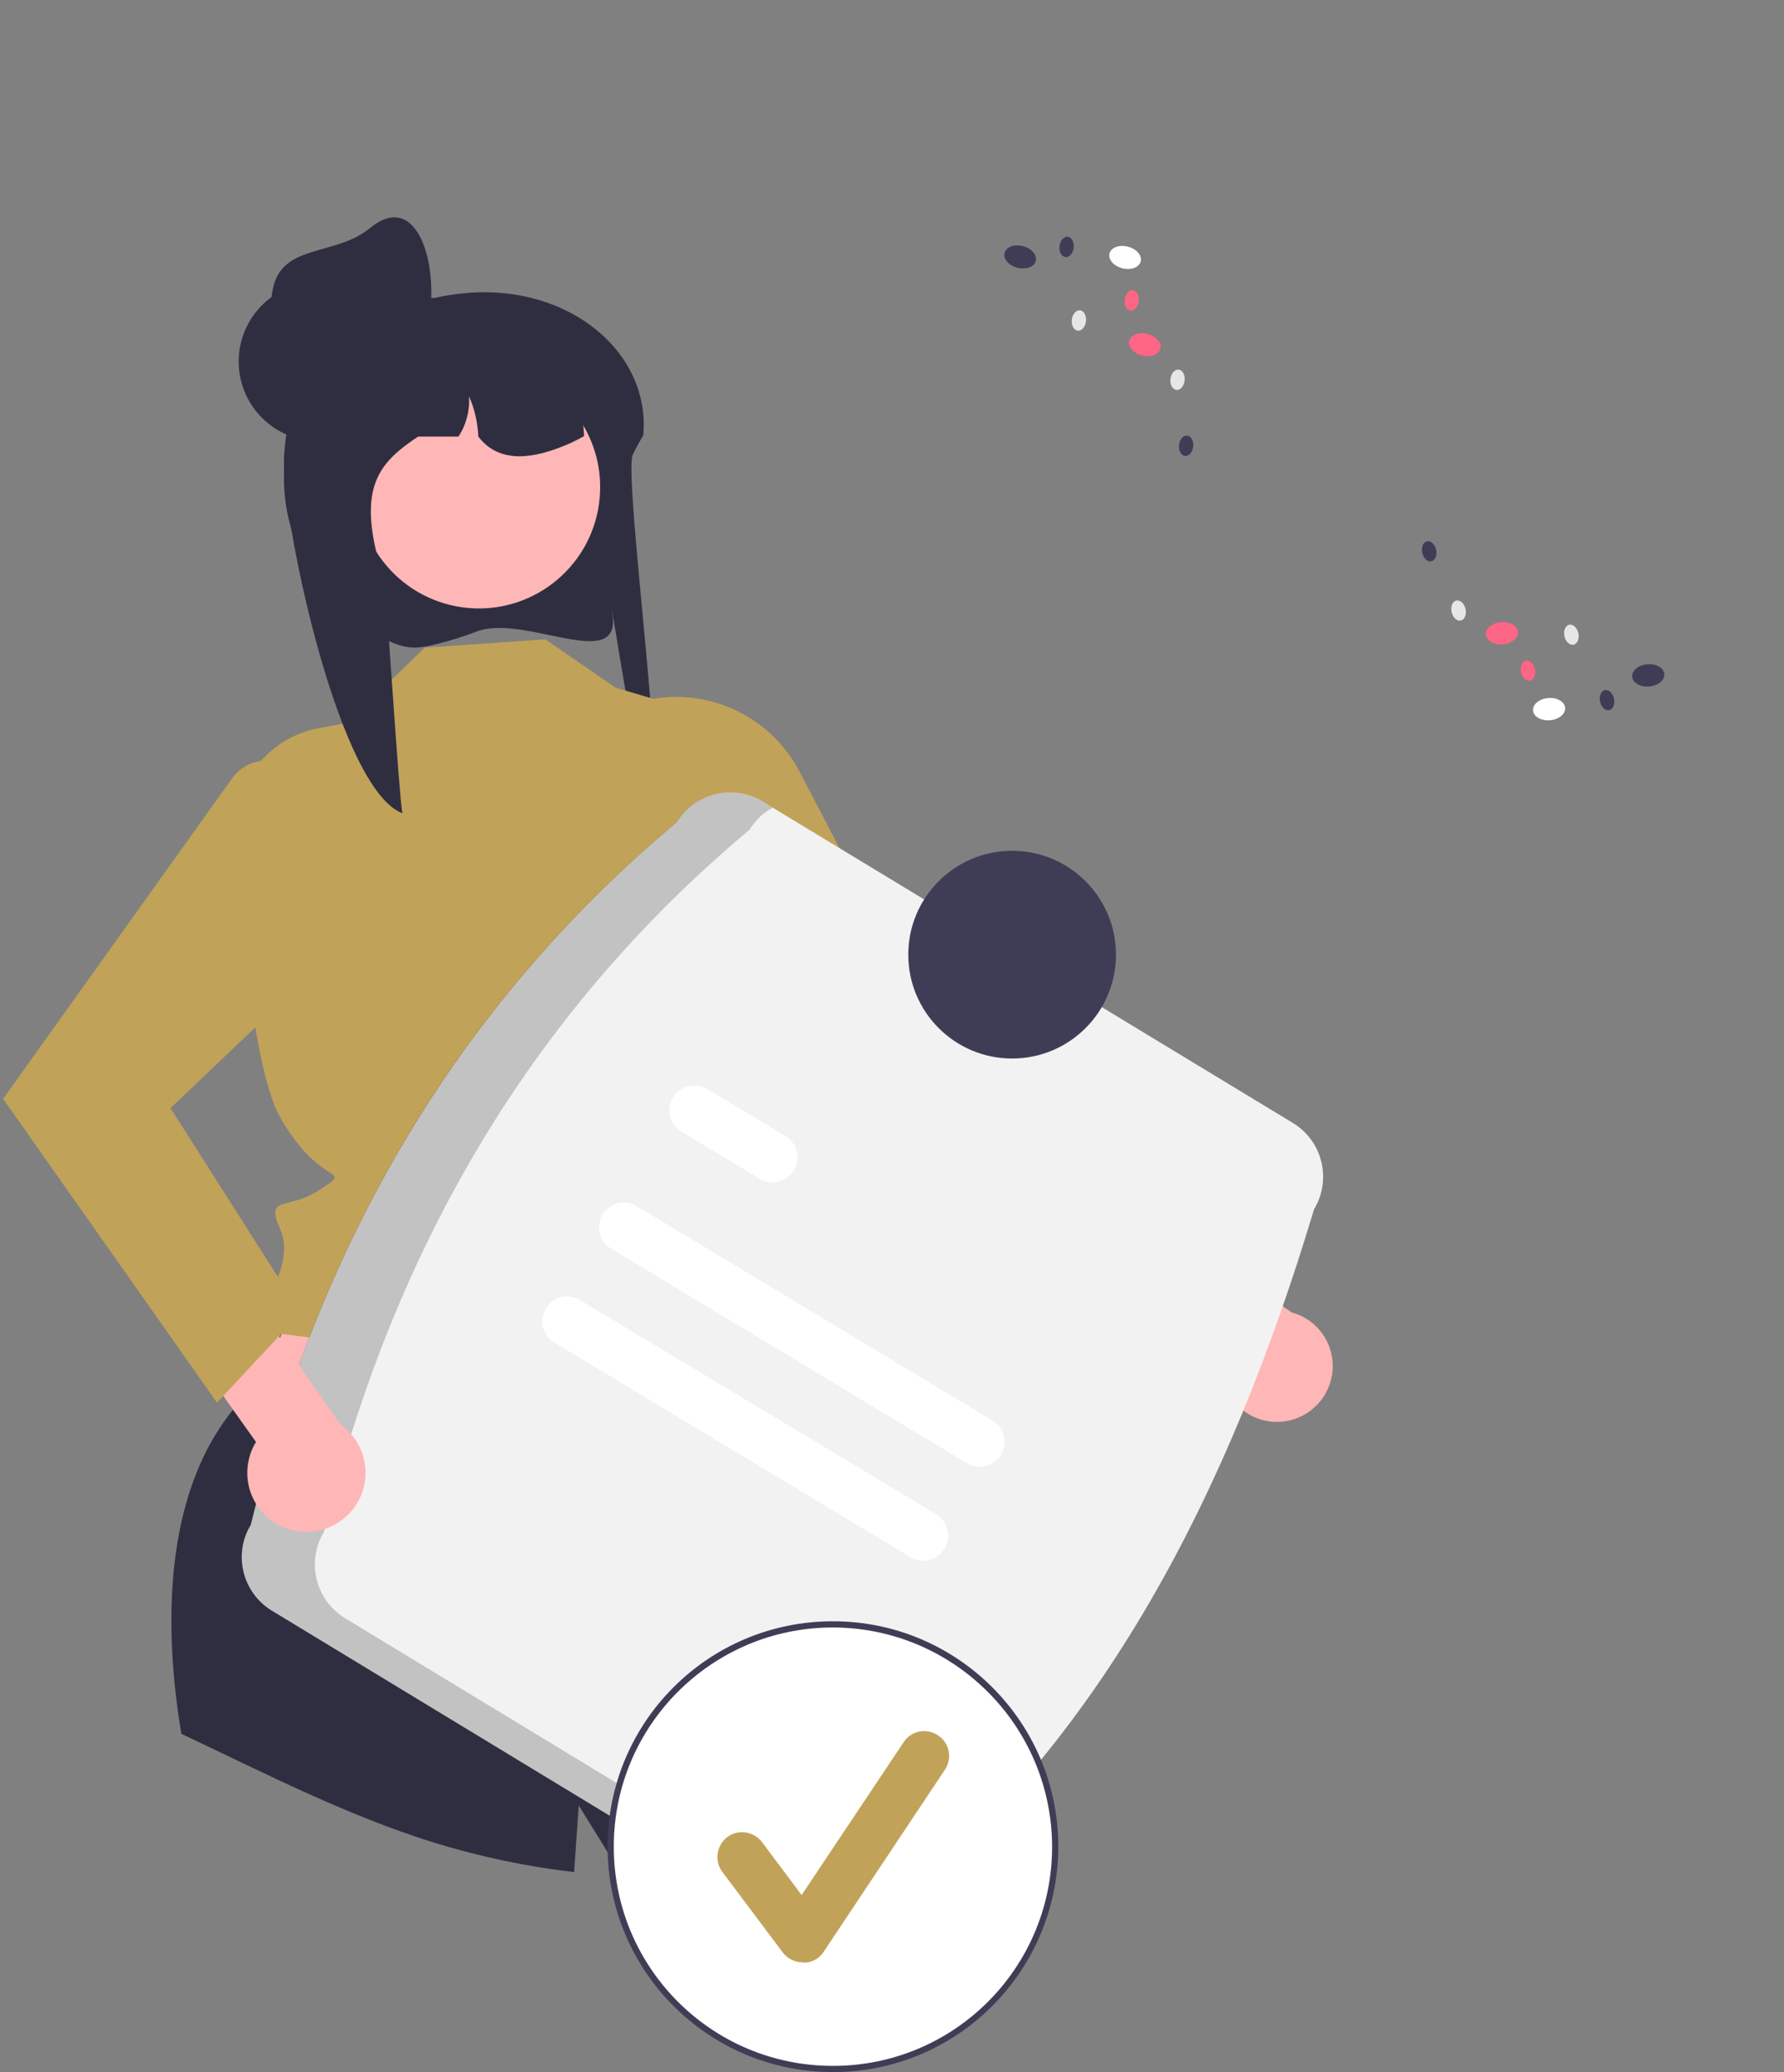 <?xml version="1.0" encoding="utf-8"?>
<!-- Generator: Adobe Illustrator 23.1.0, SVG Export Plug-In . SVG Version: 6.00 Build 0)  -->
<svg version="1.1" id="Calque_1" xmlns="http://www.w3.org/2000/svg" xmlns:xlink="http://www.w3.org/1999/xlink" x="0px" y="0px"
	 viewBox="0 0 575.5 668.3" style="enable-background:new 0 0 575.5 668.3;" xml:space="preserve">
<rect x="0" y="0" width="575.5" height="668.3" fill="#808080" stroke="none"/>
<style type="text/css">
	.st0{fill:#2F2E41;}
	.st1{fill:#FFB6B6;}
	.st2{fill:#C1A259;}
	.st3{fill:#F2F2F2;}
	.st4{opacity:0.2;enable-background:new    ;}
	.st5{fill:#FFFFFF;}
	.st6{fill:#3F3D56;}
	.st7{fill:#FF6584;}
	.st8{fill:#E6E6E6;}
</style>
<path class="st0" d="M154,203.6c-4.1,1.6-8.3,2.9-12.6,4c-5.6,1.4-8.8,2-14.2-0.1c-0.2-0.1-0.4-0.1-0.5-0.2
	c-21-8.9-34.8-29.5-35.1-52.3c0-0.4,0-0.8,0-1.2c0-1.9,0.1-3.8,0.3-5.7c0.2-2.6,0.6-5.1,1.2-7.6l-0.1,0c-4.4-4.5-6.1-10.7-5.5-16.8
	c0.8-8.5,5.4-16.2,12.6-20.8c5.5-3.5,11.8-5.7,18.3-6.5c1.7-0.2,3.5-0.3,5.3-0.3h16.5c3.4-0.8,6.9-1.3,10.4-1.6h0
	c33.2-2.8,59.4,19.3,56.9,46c0,0,0,0.1-0.1,0.1c-0.7,1.2-1.3,2.2-1.9,3.3c-0.5,1-1,1.9-1.4,2.8c-3,6.8,11.4,113.1,6.2,114.7
	c-2.9,0.9-14.8-78.1-12.7-63.1C200.3,217.1,169.3,198,154,203.6z"/>
<polygon class="st1" points="204,395.7 250.1,493.7 73,475.8 110,381.6 "/>
<path class="st0" d="M296.4,592.3c-30.8,10.2-63.2,14.6-95.6,12.8l-14.1-22.8c0,0-0.6,8.5-1.5,21.5c-15.4-1.8-30.6-5-45.5-9.6
	c-28.1-8.8-54.5-22.4-81.2-35c-5.4-32.3-7.4-82,22.5-110.9l161,29.5c0,0,25.8,19.3,18.9,26.2c-6.9,6.9-8,5.8-3.4,10.4
	s14.3,10.6,14.5,14.6C272,530.5,283,558.6,296.4,592.3z"/>
<path class="st2" d="M175.9,206.2l-38.9,2.7l-25.1,24.3l-8.8,1.6c-16.4,2.9-28,17.6-27,34.2c1.8,30.7,5.9,76.5,14.3,91.4
	c13.1,23.1,24,15.8,13.1,23.1s-18.1,1.6-13.1,13c5,11.4-6.8,26.1-6.8,26.1l-4.7,4.7l5,2l158.2,20.6c0,0-13.7-61.5-5.1-76.6
	s29.3-60.8,10.8-78.6l-18.1-63.7l-31.1-9.2L175.9,206.2z"/>
<path class="st1" d="M411.4,458.6c-9.9-0.3-17.7-8.6-17.4-18.5c0-1,0.1-1.9,0.3-2.9l-74.2-50.3l8.9-23.9l87.7,60.3
	c9.6,2.6,15.2,12.5,12.6,22C427.1,453.4,419.7,458.8,411.4,458.6L411.4,458.6z"/>
<path class="st2" d="M201.8,227.9l-10.8,4.3l57.5,112.3l119.1,81.2l17.2-29l-90.6-78.3l-36.3-69.6
	C247.2,228.5,223,219.5,201.8,227.9z"/>
<ellipse transform="matrix(8.248051e-02 -0.997 0.997 8.248051e-02 -14.979 298.191)" class="st1" cx="154.5" cy="157.2" rx="39.1" ry="39.1"/>
<path class="st0" d="M188.4,140.7c-0.7,0.3-1.3,0.7-1.9,1c-0.7,0.3-1.4,0.7-2,1c-13.1,5.9-23.7,6.6-30.2-1.9c-0.2-4.5-1.2-8.9-3-13
	c0.3,4.6-0.9,9.2-3.4,13h-13c-13.4,8.9-20.3,17.1-11,46.2c0.6,1.9,4.8,70,5.9,75.3c-20.3-7.8-37.8-90.4-38.2-112.1
	c0-0.4,0-0.7,0-1.1c0-1.7,0.1-3.5,0.3-5.2c0.2-2.4,0.6-4.7,1.2-7l-0.1,0c-4.2-4-6.2-9.7-5.5-15.5c3.4-4.5,7.6-8.2,12.4-11.1
	c4.4-2.1,8.9-3.8,13.6-5.1c0.1,0,0.2-0.1,0.3-0.1c1.4-0.4,2.9-0.7,4.4-1c3-0.6,6.1-1.1,9.1-1.4c0.2,0,0.4,0,0.6,0
	c1.2,0,2.4,0.3,3.5,1c0,0,0,0,0,0c2.1,1.2,3.3,3.5,3.4,5.9h14.5c0.5,0,1.1,0,1.6,0c20.2,0.8,36.4,9.4,37.4,29.3
	C188.4,139.4,188.4,140,188.4,140.7z"/>
<circle class="st0" cx="102.7" cy="116.6" r="25.7"/>
<path class="st0" d="M138.1,104.7c-2.9,13.9-17.3,22.2-31.1,18.8s-22.2-17.3-18.8-31.1s20.1-9.8,31.1-18.8
	C134.8,60.8,142,85.9,138.1,104.7z"/>
<path class="st3" d="M80.9,491.8c21.9-89.4,65.4-166.3,137.3-226.5c5.8-9.5,18.2-12.6,27.8-6.8l171.1,103.7
	c9.5,5.8,12.6,18.2,6.8,27.8c-27.5,91.8-68.6,171.4-137.3,226.5c-5.8,9.5-18.2,12.6-27.8,6.8L87.7,519.5
	C78.2,513.7,75.1,501.3,80.9,491.8z"/>
<path class="st4" d="M111.3,521.9c-9.5-5.8-12.6-18.2-6.8-27.8c21.9-89.4,65.4-166.3,137.3-226.5c1.8-3,4.4-5.5,7.5-7.1l-3.4-2
	c-9.6-5.8-22-2.7-27.8,6.8c-72,60.2-115.4,137.1-137.3,226.5c-5.8,9.6-2.7,22,6.8,27.8l171.1,103.7c6.2,3.7,13.9,3.9,20.2,0.3
	L111.3,521.9z"/>
<path class="st5" d="M311.9,471.9l-114.8-69.2c-3.8-2.3-5-7.2-2.7-11c2.3-3.8,7.2-5,11-2.7l114.8,69.2c3.8,2.3,5,7.3,2.7,11.1
	C320.6,473,315.7,474.2,311.9,471.9L311.9,471.9z"/>
<path class="st5" d="M245.1,380.2L219.9,365c-3.8-2.3-5.1-7.2-2.8-11c2.3-3.8,7.2-5.1,11-2.8l0,0l25.3,15.2c3.8,2.3,5,7.3,2.7,11
	C253.8,381.2,248.9,382.5,245.1,380.2L245.1,380.2z"/>
<path class="st5" d="M293.7,502.2L178.8,433c-3.8-2.3-5-7.2-2.7-11c2.3-3.8,7.2-5,11-2.7l0,0L302,488.4c3.8,2.3,5,7.3,2.7,11.1
	C302.4,503.3,297.5,504.5,293.7,502.2L293.7,502.2z"/>
<circle class="st6" cx="326.5" cy="307.9" r="33.5"/>
<circle class="st5" cx="268.7" cy="595.6" r="71.7"/>
<path class="st6" d="M268.7,668.3c-40.1,0-72.7-32.5-72.7-72.7s32.5-72.7,72.7-72.7c40.1,0,72.7,32.5,72.7,72.7
	C341.3,635.8,308.8,668.3,268.7,668.3z M268.7,524.9c-39,0-70.7,31.6-70.7,70.7s31.6,70.7,70.7,70.7s70.7-31.6,70.7-70.7
	c0,0,0,0,0,0C339.3,556.6,307.7,525,268.7,524.9z"/>
<path class="st2" d="M258.9,632.9c-2.5,0-4.9-1.2-6.4-3.2L233,603.7c-2.6-3.5-1.9-8.5,1.6-11.2c3.5-2.6,8.5-1.9,11.2,1.6
	c0,0,0,0,0,0l12.8,17.1l32.9-49.3c2.4-3.7,7.4-4.7,11.1-2.2c3.7,2.4,4.7,7.4,2.2,11.1c0,0,0,0,0,0l-39.1,58.7
	c-1.4,2.2-3.8,3.5-6.4,3.5C259.1,632.9,259,632.9,258.9,632.9z"/>
<ellipse transform="matrix(0.996 -8.519416e-02 8.519416e-02 0.996 -17.673 43.42)" class="st5" cx="499.9" cy="228.8" rx="5.2" ry="3.6"/>
<ellipse transform="matrix(0.996 -8.519416e-02 8.519416e-02 0.996 -16.63 46.111)" class="st6" cx="531.9" cy="217.9" rx="5.2" ry="3.6"/>
<ellipse transform="matrix(0.996 -8.519416e-02 8.519416e-02 0.996 -15.645 42.037)" class="st7" cx="484.7" cy="204.3" rx="5.2" ry="3.6"/>
<ellipse transform="matrix(0.975 -0.22 0.22 0.975 -31.805 108.613)" class="st8" cx="470.8" cy="196.8" rx="2.3" ry="3.3"/>
<ellipse transform="matrix(0.975 -0.22 0.22 0.975 -27.825 106.033)" class="st6" cx="461.3" cy="177.7" rx="2.3" ry="3.3"/>
<ellipse transform="matrix(0.975 -0.22 0.22 0.975 -32.616 116.815)" class="st8" cx="507.2" cy="204.6" rx="2.3" ry="3.3"/>
<ellipse transform="matrix(0.975 -0.22 0.22 0.975 -35.522 114.015)" class="st7" cx="493.2" cy="216.2" rx="2.3" ry="3.3"/>
<ellipse transform="matrix(0.975 -0.22 0.22 0.975 -36.981 119.865)" class="st6" cx="518.7" cy="225.7" rx="2.3" ry="3.3"/>
<ellipse transform="matrix(0.246 -0.969 0.969 0.246 193.342 414.294)" class="st5" cx="362.9" cy="82.9" rx="3.6" ry="5.2"/>
<ellipse transform="matrix(0.246 -0.969 0.969 0.246 168.024 381.323)" class="st6" cx="329" cy="82.7" rx="3.6" ry="5.2"/>
<ellipse transform="matrix(0.246 -0.969 0.969 0.246 170.915 441.631)" class="st7" cx="369.2" cy="111" rx="3.6" ry="5.2"/>
<ellipse transform="matrix(0.111 -0.994 0.994 0.111 215.829 486.501)" class="st8" cx="379.9" cy="122.6" rx="3.3" ry="2.3"/>
<ellipse transform="matrix(0.111 -0.994 0.994 0.111 197.226 508.119)" class="st6" cx="382.6" cy="143.8" rx="3.3" ry="2.3"/>
<ellipse transform="matrix(0.111 -0.994 0.994 0.111 206.634 437.805)" class="st8" cx="348" cy="103.4" rx="3.3" ry="2.3"/>
<ellipse transform="matrix(0.111 -0.994 0.994 0.111 228.133 449.044)" class="st7" cx="365.1" cy="97" rx="3.3" ry="2.3"/>
<ellipse transform="matrix(0.111 -0.994 0.994 0.111 226.66 412.824)" class="st6" cx="344.1" cy="79.7" rx="3.3" ry="2.3"/>
<path class="st1" d="M91.6,492.7c-9.7-4-14.4-15.1-10.4-24.9c0.4-0.9,0.8-1.9,1.4-2.7l-55.1-77.5l17.7-20.5l64.8,92.5
	c8.5,6.1,10.5,18,4.3,26.6C109.1,493.3,99.7,496,91.6,492.7L91.6,492.7z"/>
<path class="st2" d="M92.8,247.2L92.8,247.2c-5.8-3.4-13.1-2.1-17.4,3.1L1,354.4l69,98l27-29l-42-66l55.8-53.1
	C120.3,283.5,112.6,258.8,92.8,247.2z"/>
</svg>
